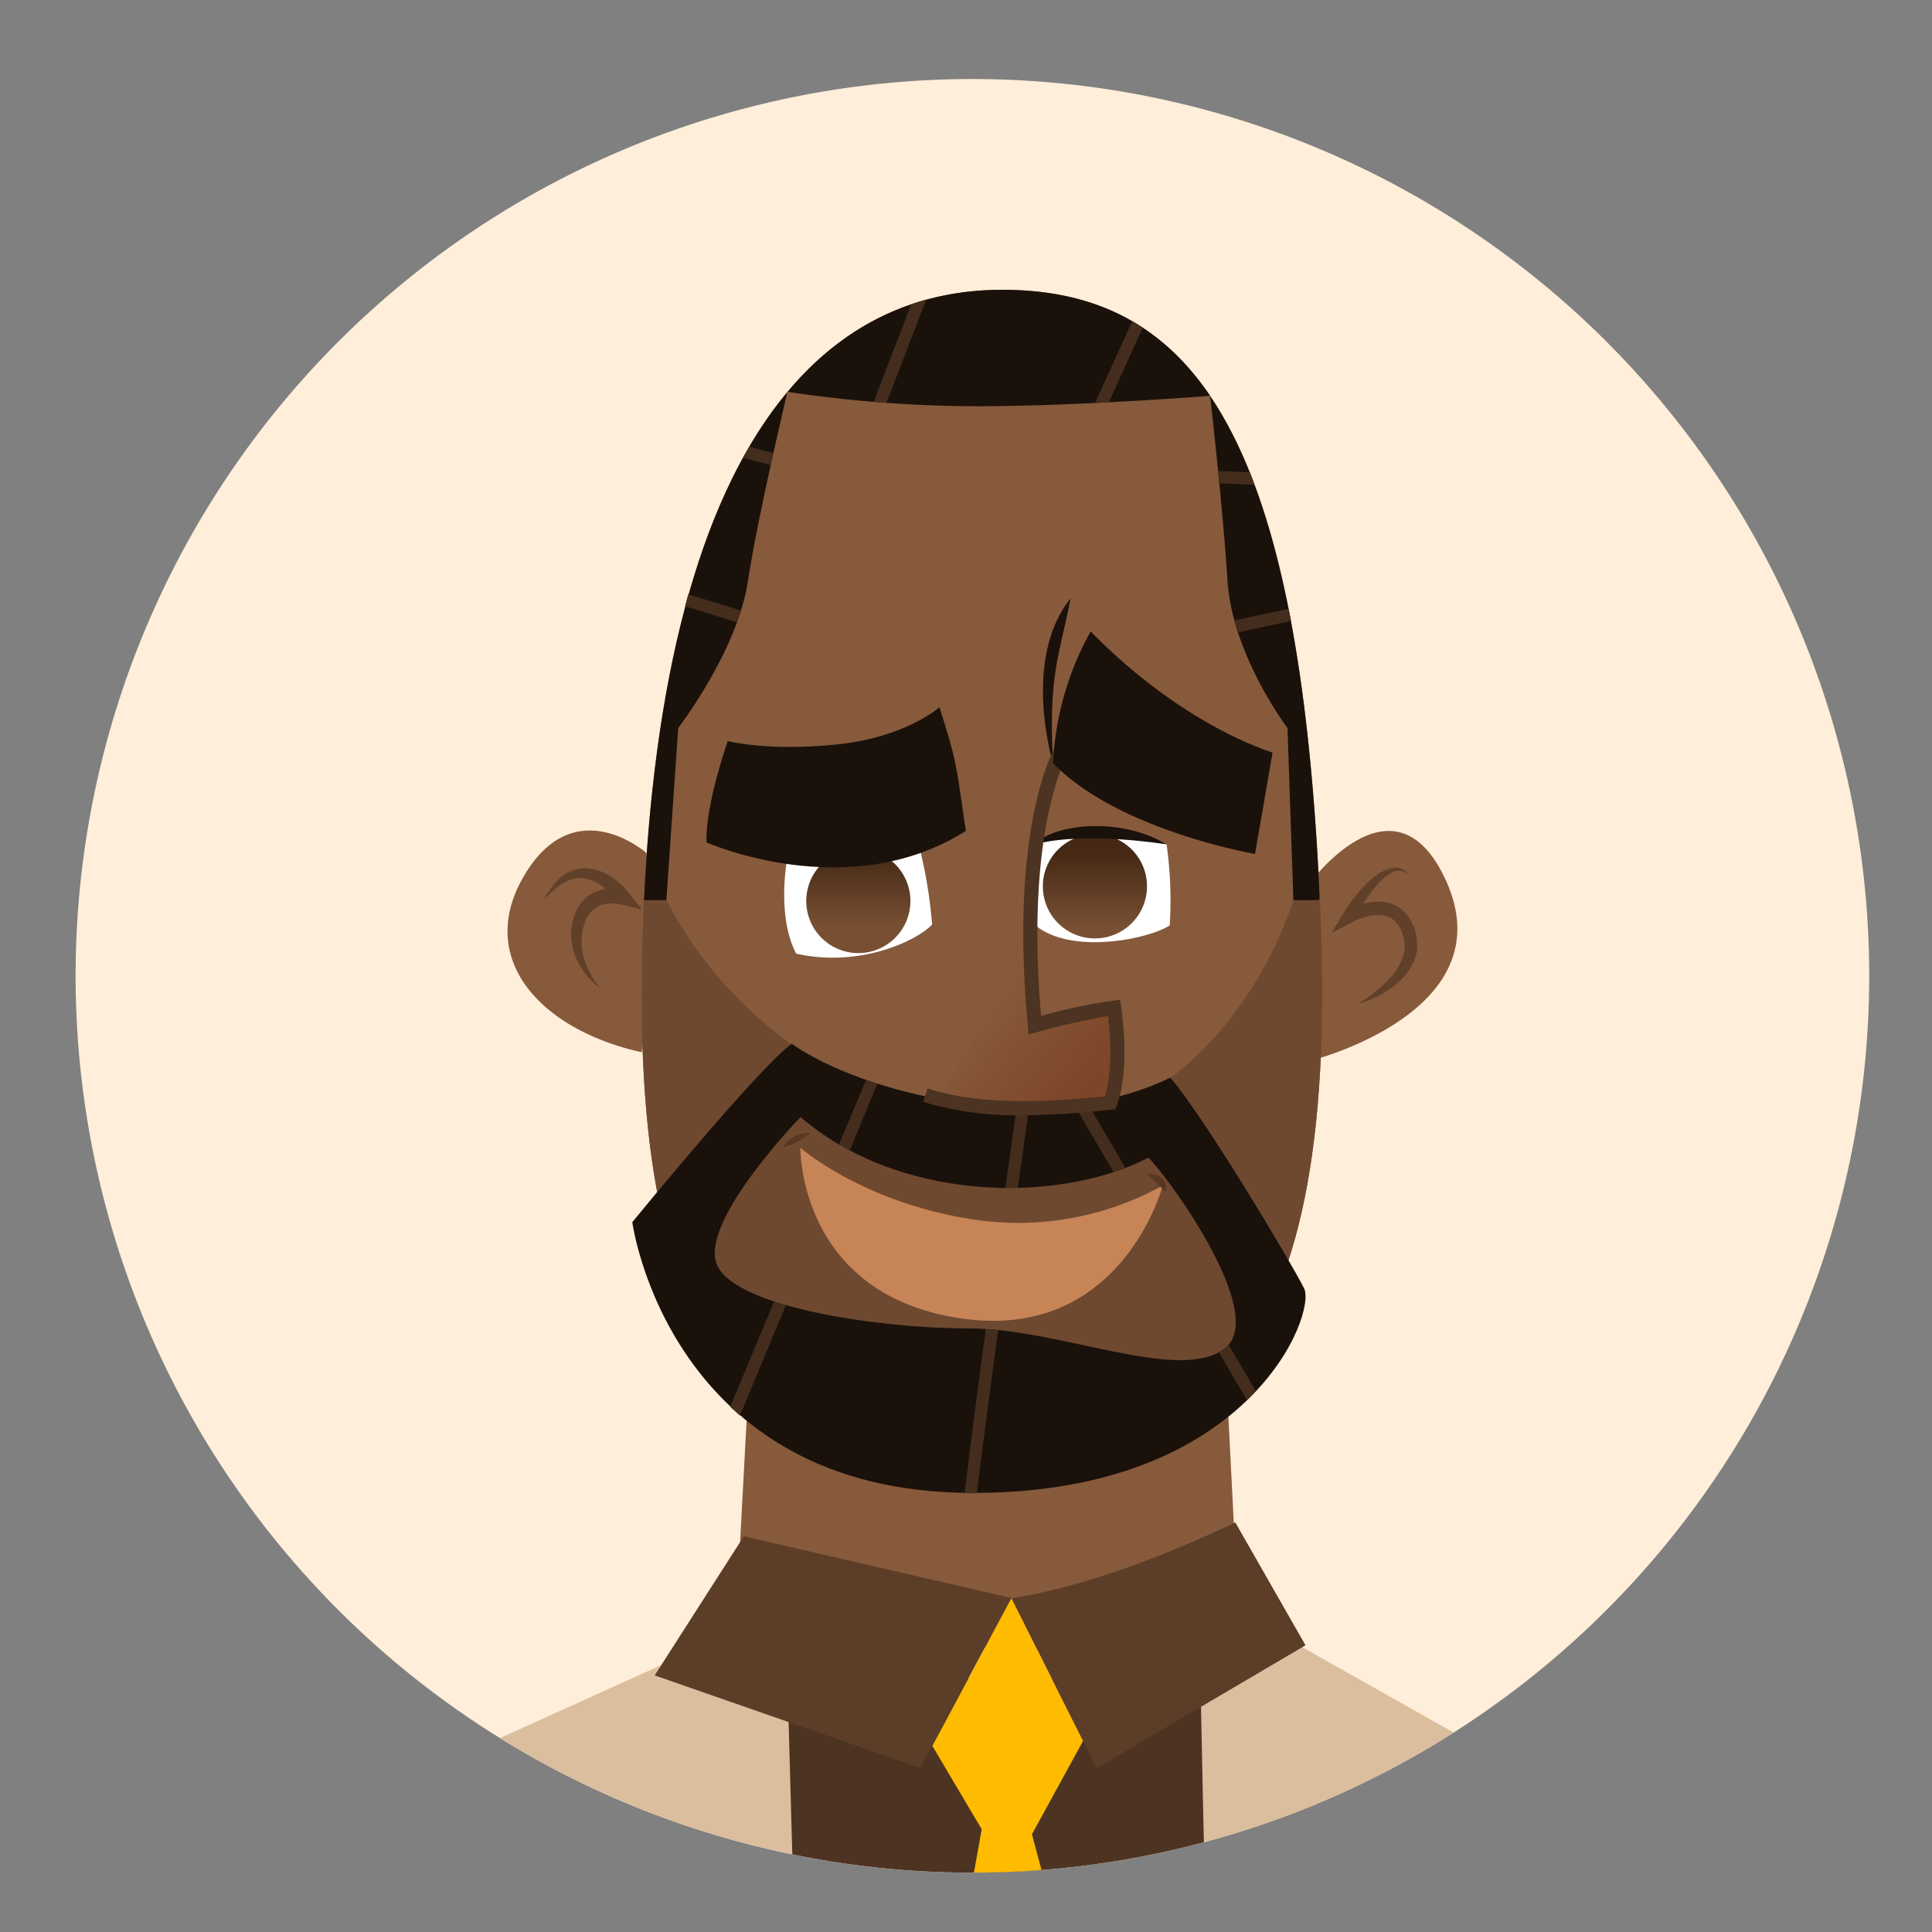 <svg xmlns="http://www.w3.org/2000/svg" xmlns:xlink="http://www.w3.org/1999/xlink" viewBox="0 0 220 220"><rect x="0" y="0" width="220" height="220" fill="#808080" stroke="none"/><defs><style>.cls-1{fill:none;}.cls-2{fill:#ffeed9;}.cls-3{clip-path:url(#clip-path);}.cls-4{fill:#dbbe9e;}.cls-5{fill:#4d3321;}.cls-6{fill:#875a3b;}.cls-7{fill:url(#linear-gradient);}.cls-8{fill:#6e4930;}.cls-9{fill:#1a110b;}.cls-10{fill:#fff;}.cls-11{fill:#c78457;}.cls-12{fill:#452d1d;}.cls-13{fill:url(#linear-gradient-2);}.cls-14{fill:url(#linear-gradient-3);}.cls-15{fill:#593823;}.cls-16{fill:#5c3d28;}.cls-17{fill:#61402a;}.cls-18{fill:#fb0;}</style><clipPath id="clip-path"><path class="cls-1" d="M212.85,111.12A102.12,102.12,0,1,1,110.73,9h0A102.12,102.12,0,0,1,212.85,111.12Z"/></clipPath><linearGradient id="linear-gradient" x1="123.08" y1="94.95" x2="111.83" y2="104.2" gradientTransform="matrix(1, 0, 0, -1, 0, 220.05)" gradientUnits="userSpaceOnUse"><stop offset="0" stop-color="#7d4529"/><stop offset="0.64" stop-color="#835133"/><stop offset="1" stop-color="#875a3b"/></linearGradient><linearGradient id="linear-gradient-2" x1="97.74" y1="122.78" x2="97.74" y2="114.59" gradientTransform="matrix(1, 0, 0, -1, 0, 220.05)" gradientUnits="userSpaceOnUse"><stop offset="0" stop-color="#452915"/><stop offset="1" stop-color="#784f33"/></linearGradient><linearGradient id="linear-gradient-3" x1="124.68" y1="122.78" x2="124.68" y2="114.59" xlink:href="#linear-gradient-2"/></defs><g id="Layer_2" data-name="Layer 2"><g id="Layer_1-2" data-name="Layer 1"><g id="Layer_2-2" data-name="Layer 2"><g id="Characters"><path class="cls-2" d="M212.85,111.12A102.12,102.12,0,1,1,110.73,9h0A102.12,102.12,0,0,1,212.85,111.12Z"/><g class="cls-3"><polygon class="cls-4" points="183.92 220 178.93 204.85 141.7 183.85 84.07 185.64 44.7 203.45 41.04 220 183.92 220"/><polygon class="cls-5" points="137.3 220 136.69 191.09 89.66 191.09 90.47 220 137.3 220"/><path class="cls-6" d="M73.61,97.13S65.55,90,59.78,99.55s1.75,17.72,13.29,20.27A111.77,111.77,0,0,0,73.61,97.13Z"/><path class="cls-6" d="M149.31,120.76s22.86-5.71,15-21.21c-5.91-11.68-15.21,1.07-15.21,1.07Z"/><path class="cls-6" d="M85.41,154.45l-1.34,25s18.27,8.41,32.22,8.41,24.46-9.42,24.46-9.42l-1.27-24.92S126,162.9,113.06,162.9,85.41,154.45,85.41,154.45Z"/><path class="cls-6" d="M112.53,166.13c22.82,0,40-8.86,37.85-61.75C148.27,52.34,137.49,33,114.14,33S75.53,55.31,73.33,102.5C70.92,154.45,85.15,166.13,112.53,166.13Z"/><path class="cls-7" d="M126.85,114.76s.81,7.35-.45,10.83c-6.89,1.48-19.65-.49-19.65-.49s8.14-13.45,10.58-16c.32,5.87.48,7.68.48,7.68Z"/><path class="cls-8" d="M112.53,166.13c22.82,0,40-8.86,37.85-61.75,0-.74-.07-1.45-.1-2.18h0l-3,.3c-4.72,14.06-14,20.23-14,20.23l-17,8s-16.53-5.25-26.13-11.81A46.44,46.44,0,0,1,75.88,102.5H73.33C70.92,154.45,85.15,166.13,112.53,166.13Z"/><path class="cls-9" d="M119.91,86.93s-3.62-11.81,2-18.79C120.61,74.85,119.37,76.73,119.91,86.93Z"/><path class="cls-9" d="M114.14,33c-9.66,0-17.93,3.8-24.46,11.62a147.37,147.37,0,0,0,21.5,1.64c11.65,0,26.54-1.18,26.62-1.19C132.08,36.64,124.3,33,114.14,33Z"/><path class="cls-9" d="M139.78,66.13c.53,8.45,6.83,16.77,6.83,16.77l.67,19.6h2.93a1.11,1.11,0,0,1,.06-.3C149,74.06,145,55.75,137.79,45.08,137.82,45.22,139.24,57.72,139.78,66.13Z"/><path class="cls-9" d="M89.66,44.63c-9.26,11.09-15,30.2-16.33,57.87h2.55l1.35-19.6s6.71-8.72,7.92-16.64S89.61,45,89.66,44.63Z"/><path class="cls-10" d="M89.66,97.67s-1.29,6.53,1,10.92c7.07,1.61,13.61-1.35,15.48-3.31a53.24,53.24,0,0,0-1.53-9.13Z"/><path class="cls-10" d="M117.9,96.15a25.51,25.51,0,0,0,0,9.22c4.29,3.49,13.24,1.43,15.3,0a45.84,45.84,0,0,0-.36-9.22S123.45,92.57,117.9,96.15Z"/><path class="cls-11" d="M91.14,130.69s-.26,16.64,18.17,19.42S132.4,135,132.4,135a34,34,0,0,1-21.79,3.83C98.12,136.86,91.14,130.69,91.14,130.69Z"/><path class="cls-9" d="M148.5,146.71c-1.43-2.87-11.18-19.24-15.23-24-14.7,7.15-35.42,1.61-43.11-3.85C86.4,121.54,72,139.17,72,139.17S76.11,170,110.74,170C142.33,170.06,149.93,149.57,148.5,146.71Zm-9,6.82c-5.2,4.05-18.72-2.26-29.15-2.26s-27.42-2.5-28.83-7.6,9.64-16.47,9.64-16.47c10.91,9.43,28.87,10.09,39.6,4.64,1.24.89,13.9,17.64,8.72,21.69Z"/><path class="cls-12" d="M115.9,135.26c.43-3.09.86-6.16,1.28-9.14h-1.41c-.4,2.82-.84,5.92-1.29,9.16Z"/><path class="cls-12" d="M112.26,151.34c-1,7.26-1.86,14-2.41,18.7h1.39c.54-4.5,1.41-11.13,2.42-18.59Z"/><path class="cls-12" d="M126.8,133.45c.45-.15.9-.31,1.34-.48l-4.32-7.37q-.75.12-1.5.21Z"/><path class="cls-12" d="M89.49,148.62l-1.34-.42-5,12,1.11,1Z"/><path class="cls-12" d="M143,158.4l-3.11-5.31a2.68,2.68,0,0,1-.45.44,5.74,5.74,0,0,1-.66.43l3.21,5.47C142.38,159.09,142.72,158.74,143,158.4Z"/><path class="cls-12" d="M95.53,130.33c.4.23.83.44,1.24.66l3.13-7.58L98.61,123Z"/><path class="cls-13" d="M103.67,102.6a5.93,5.93,0,1,1-5.93-5.93A5.93,5.93,0,0,1,103.67,102.6Z"/><path class="cls-14" d="M130.61,100.92A5.93,5.93,0,1,1,124.67,95h0A5.92,5.92,0,0,1,130.61,100.92Z"/><path class="cls-9" d="M132.84,96.15s-9.32-1.54-15,0C119.77,93.94,127.33,92.85,132.84,96.15Z"/><path class="cls-9" d="M80.45,95.92s16.1,7.2,29.53-1.3c-1.16-8.05-1.1-8.07-3-14.09,0,0-3.84,3.45-11.76,4.25s-12.35-.4-12.35-.4S80.31,91.63,80.45,95.92Z"/><path class="cls-15" d="M89.1,130.69A3.56,3.56,0,0,1,92.32,129,9.39,9.39,0,0,1,89.1,130.69Z"/><path class="cls-15" d="M132.73,135.72l-2.12-2.08S133.27,133.64,132.73,135.72Z"/><path class="cls-5" d="M116.51,127a36.89,36.89,0,0,1-11.39-1.53l.5-1.53c6.57,2.16,14.95,1.39,20,.93h.21c.93-3.12.56-7.42.36-9.17-2.74.48-5.46,1.09-8.14,1.84l-.93.25-.08-1c-2.09-22.16,2.76-31.68,3.48-32.16l.45.67-.23.77.23-.77.65.47c0,.08-4.94,8.24-3.07,29.91a64,64,0,0,1,8.23-1.74l.77-.09.12.76c0,.28,1.09,6.88-.48,11.23l-.18.49-1.25.11A91.82,91.82,0,0,1,116.51,127Z"/><path class="cls-9" d="M124.2,71.9a34.09,34.09,0,0,0-4.29,15c7.38,7.65,23,10.34,23,10.34l2-11.55S134.81,82.77,124.2,71.9Z"/><polygon class="cls-16" points="74.55 190.78 84.7 174.94 115.17 181.97 104.79 201.32 74.55 190.78"/><path class="cls-16" d="M115.17,182l9.71,19.35,23.78-14-8-14S126.93,180.23,115.17,182Z"/><path class="cls-17" d="M154.61,114.32a21.1,21.1,0,0,0,2-1.4c.31-.24.61-.51.9-.78a9.05,9.05,0,0,0,.81-.83,8.75,8.75,0,0,0,.72-.89,7.34,7.34,0,0,0,.53-1,5.06,5.06,0,0,0,.32-1,2.94,2.94,0,0,0,.05-.51,2.09,2.09,0,0,0,0-.5l-.06-.51a4,4,0,0,0-.16-.49c-.06-.13-.11-.37-.15-.44l-.28-.53a2.94,2.94,0,0,0-.6-.67.94.94,0,0,0-.37-.25,1.25,1.25,0,0,0-.41-.18,2.51,2.51,0,0,0-.94-.15,4.78,4.78,0,0,0-1,.1,8.83,8.83,0,0,0-1,.3,7.35,7.35,0,0,0-1,.43l-2.36,1.22,1.3-2.15a18.39,18.39,0,0,1,1.4-2,13.47,13.47,0,0,1,1.66-1.8,6.51,6.51,0,0,1,2.11-1.35,2.36,2.36,0,0,1,1.29-.09,1.92,1.92,0,0,1,1,.7,2.53,2.53,0,0,0-.51-.28,1.68,1.68,0,0,0-.54-.11,2,2,0,0,0-1,.3,6.78,6.78,0,0,0-1.71,1.54,21.86,21.86,0,0,0-1.34,1.86c-.4.65-.81,1.33-1.16,2l-1-1a8.9,8.9,0,0,1,1.19-.61,6.28,6.28,0,0,1,1.27-.41,5.78,5.78,0,0,1,1.37-.17,4.41,4.41,0,0,1,1.44.21,4,4,0,0,1,1.31.74,4.48,4.48,0,0,1,.95,1.17l.27.54a4.56,4.56,0,0,1,.24.71,5,5,0,0,1,.16.67l.05.71a2.73,2.73,0,0,1,0,.7,4.16,4.16,0,0,1-.12.69,5.56,5.56,0,0,1-.54,1.25,8.18,8.18,0,0,1-.76,1.09,8.67,8.67,0,0,1-.93.89,11.1,11.1,0,0,1-2.08,1.39A12.77,12.77,0,0,1,154.61,114.32Z"/><path class="cls-17" d="M68.39,112.44a2.42,2.42,0,0,1-.78-.52,7.17,7.17,0,0,1-.67-.68,8.64,8.64,0,0,1-1.08-1.6,6.89,6.89,0,0,1-.79-3.88,6.78,6.78,0,0,1,.19-1,5.13,5.13,0,0,1,.34-1A4.33,4.33,0,0,1,67,102a4.51,4.51,0,0,1,2.09-.78,5.68,5.68,0,0,1,2.16.21l-.87,1.22-.4-.48c-.14-.16-.29-.31-.45-.46a7.15,7.15,0,0,0-1-.82A4.47,4.47,0,0,0,66.3,100a3,3,0,0,0-.6,0,3.06,3.06,0,0,0-.6.13,4.24,4.24,0,0,0-.59.23c-.19.11-.38.2-.57.33a7.92,7.92,0,0,0-1.07.84c-.33.32-.66.65-1,1a9.21,9.21,0,0,1,.74-1.2,7.24,7.24,0,0,1,.93-1.14,4.42,4.42,0,0,1,2.79-1.32,5.14,5.14,0,0,1,3,.82,8.75,8.75,0,0,1,1.28.91,6.88,6.88,0,0,1,.54.54,7.45,7.45,0,0,1,.52.6l1.41,1.83L70.75,103a3.67,3.67,0,0,0-.74-.11,5,5,0,0,0-.77,0,2.92,2.92,0,0,0-1.37.47,3.17,3.17,0,0,0-1,1.09,4.13,4.13,0,0,0-.32.75,7.1,7.1,0,0,0-.22.79,6.81,6.81,0,0,0,.26,3.38A10,10,0,0,0,67.3,111a7.68,7.68,0,0,0,.47.78A2.69,2.69,0,0,0,68.39,112.44Z"/><path class="cls-12" d="M84.37,69.52l-6-1.84c-.13.44-.24.9-.36,1.35l5.86,1.82A8.47,8.47,0,0,0,84.37,69.52Z"/><path class="cls-12" d="M85.34,50.86c-.24.42-.49.83-.72,1.26l3.13.84c.11-.47.21-.93.31-1.37Z"/><path class="cls-12" d="M142.31,53.77l-3.6-.13a13.82,13.82,0,0,0,.14,1.4l4,.16C142.68,54.71,142.5,54.24,142.31,53.77Z"/><path class="cls-12" d="M146.73,69.32l-6.12,1.33c.12.46.26.91.41,1.35l6-1.3Z"/><path class="cls-12" d="M130.12,37.32c-.39-.27-.79-.52-1.19-.75l-4.23,9.32,1.57-.08Z"/><path class="cls-12" d="M100.94,45.87l4.53-11.76c-.57.16-1.14.34-1.7.53L99.49,45.76Z"/><path class="cls-18" d="M109.71,219.87h10.75c-1.63-6.11-2.95-11-2.95-11l5.82-10.62L115.17,182l-9,16.81,5.62,9.49Z"/></g></g></g><rect class="cls-1" width="220" height="220"/></g></g></svg>
